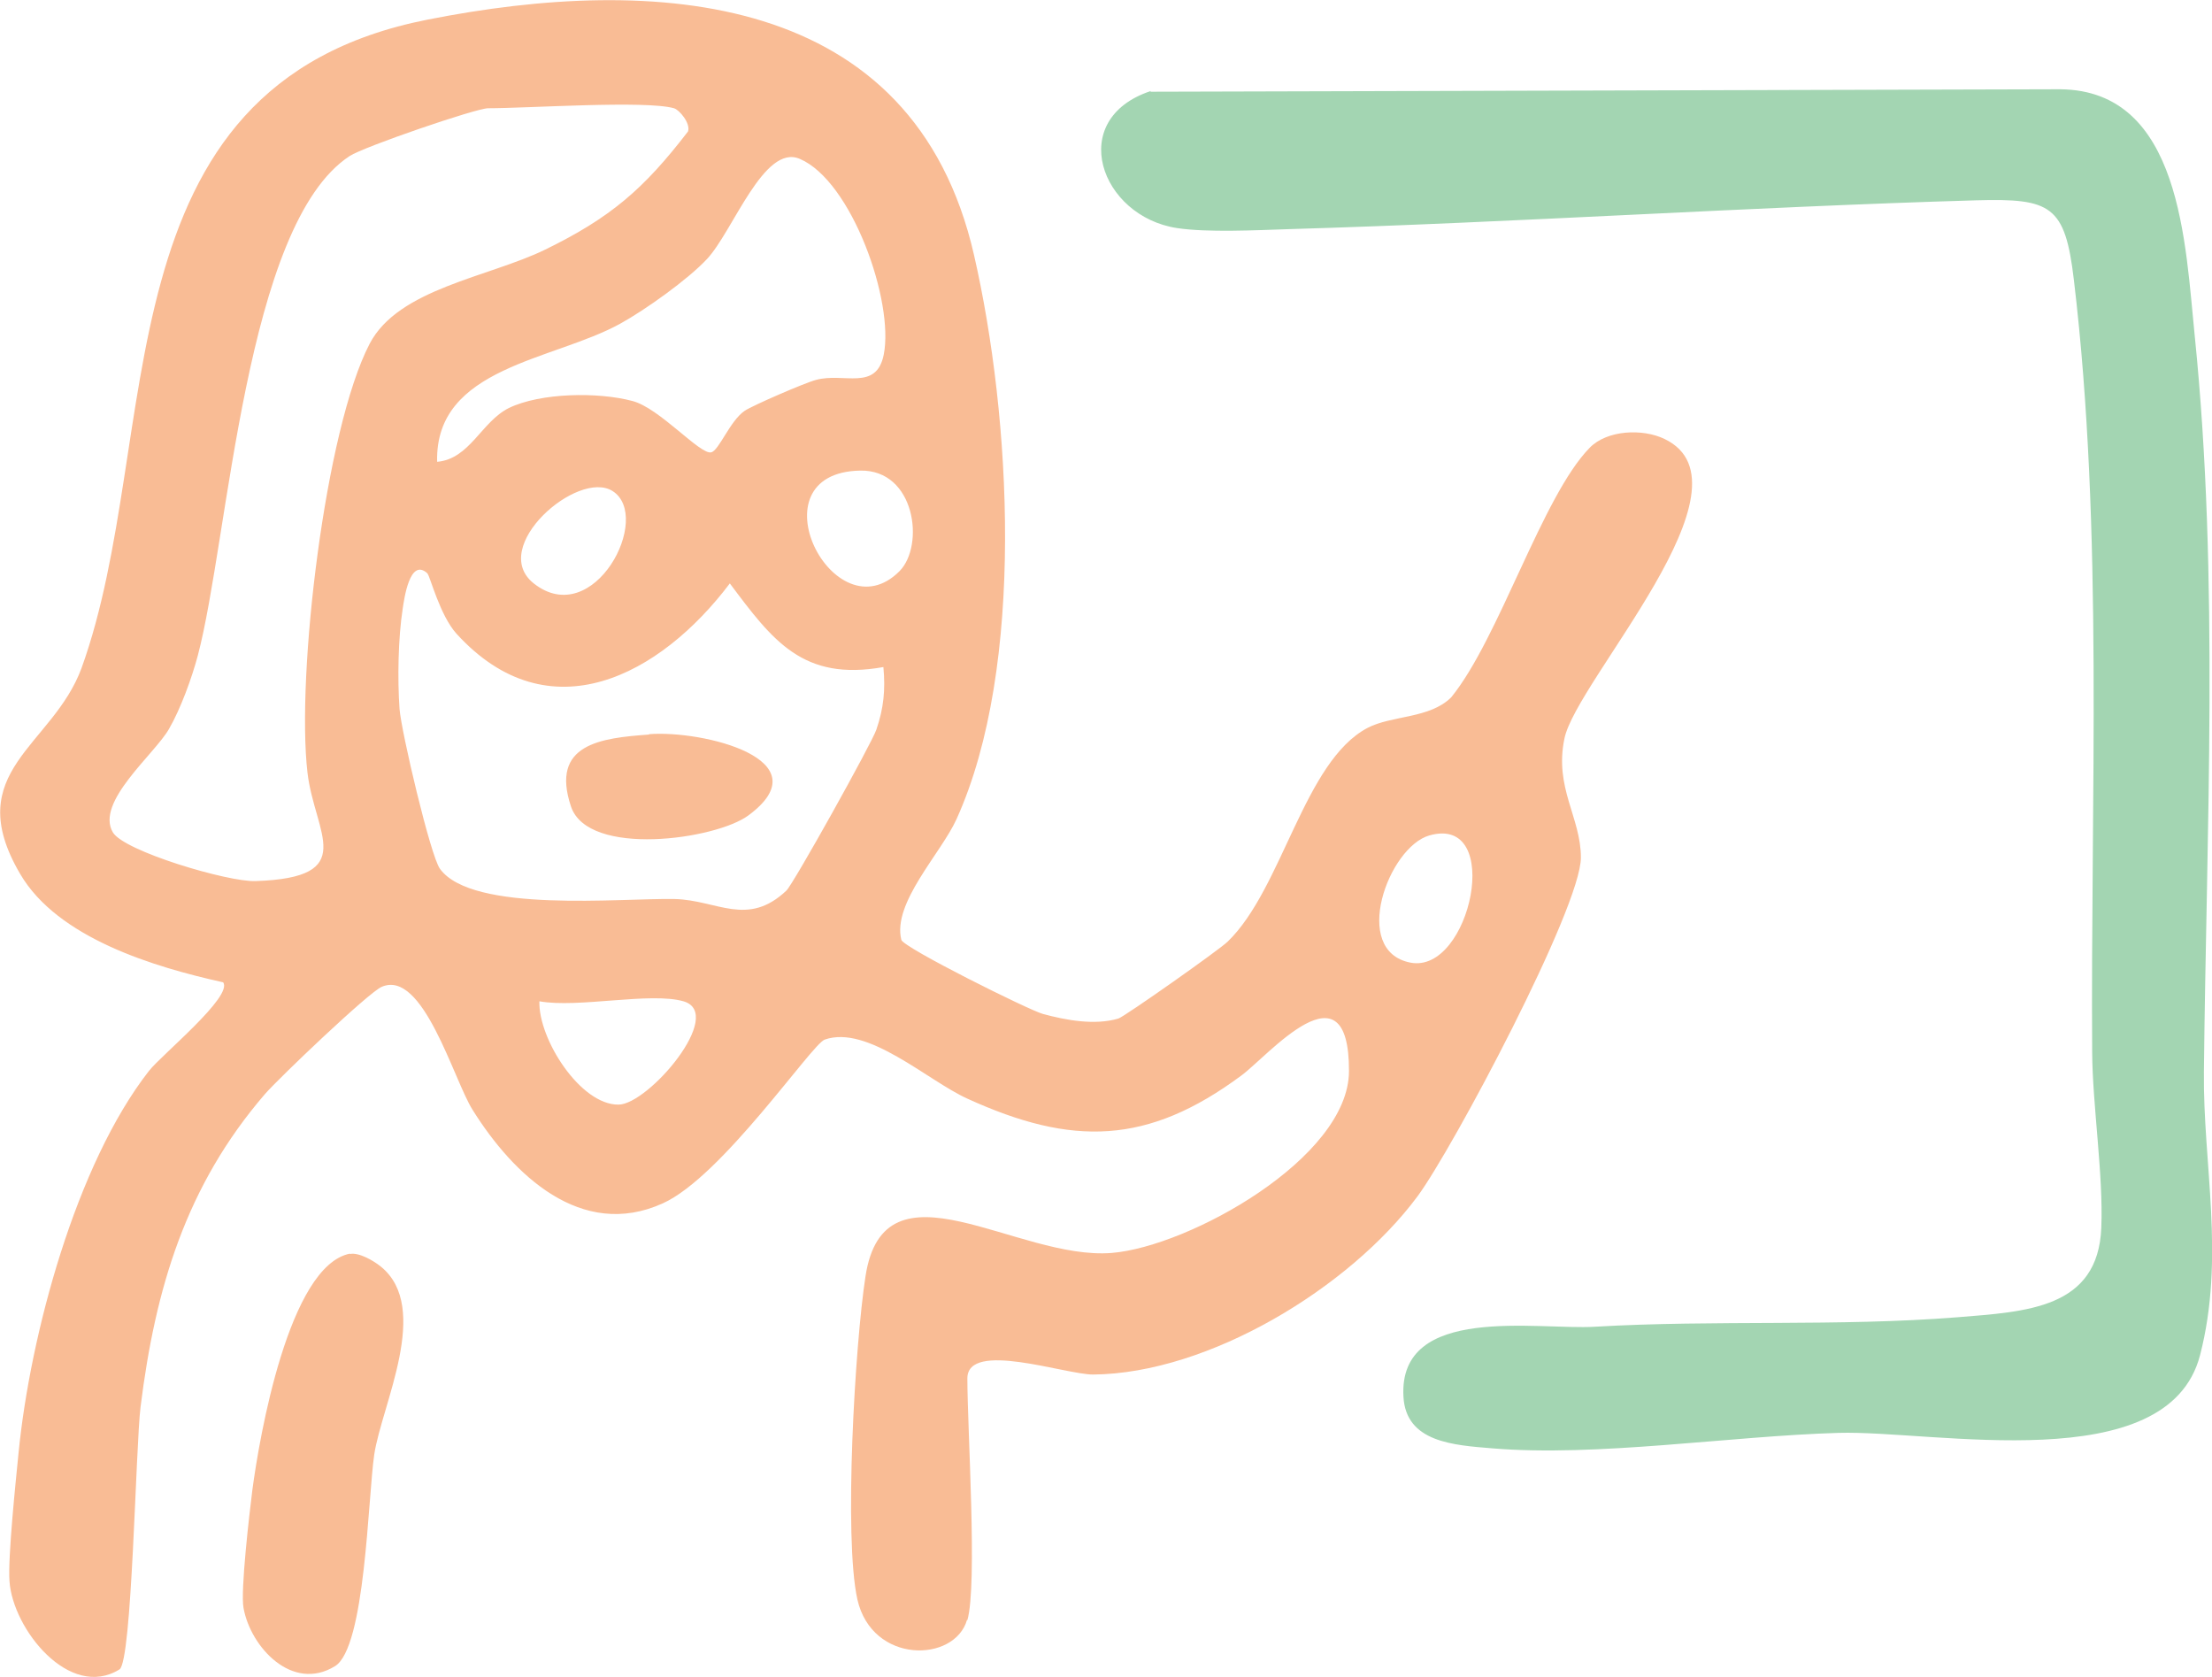 <?xml version="1.0" encoding="UTF-8"?>
<svg id="Layer_2" data-name="Layer 2" xmlns="http://www.w3.org/2000/svg" viewBox="0 0 62.95 47.72">
  <defs>
    <style>
      .cls-1 {
        fill: #f9bc95;
      }

      .cls-2 {
        fill: #a3d5b2;
      }
    </style>
  </defs>
  <g id="Layer_1-2" data-name="Layer 1">
    <g>
      <path class="cls-1" d="M27.52,46.09c-.35,1.22-2.7,1.27-3.12-.58-.39-1.75-.07-7.25.23-9.19.53-3.49,4.31-.45,7.01-.67,2.2-.18,6.74-2.7,6.75-5.17.01-3.18-2.3-.44-3.06.12-2.67,1.98-4.82,2.02-7.8.66-1.13-.51-2.84-2.11-4.06-1.68-.37.13-2.92,3.9-4.61,4.66-2.32,1.05-4.26-.82-5.41-2.66-.54-.85-1.41-4.02-2.59-3.5-.37.16-2.91,2.58-3.32,3.05-2.25,2.61-3.12,5.53-3.54,8.9-.14,1.13-.24,7.25-.6,7.47-1.42.88-3.04-1.15-3.13-2.51-.05-.67.18-2.86.26-3.67.33-3.33,1.63-8.19,3.71-10.85.35-.45,2.4-2.12,2.11-2.52-1.94-.43-4.71-1.25-5.78-3.09-1.71-2.92.93-3.62,1.75-5.85C4.7,12.43,2.69,2.43,12.16.56c6.46-1.28,13.84-.84,15.56,6.7,1.05,4.58,1.47,11.7-.5,16.05-.44.97-1.83,2.38-1.57,3.43.05.22,3.65,2.01,4.03,2.11.66.18,1.48.33,2.15.13.18-.06,2.88-1.96,3.11-2.19,1.56-1.51,2.17-5.13,3.98-6.08.69-.36,1.77-.26,2.38-.87,1.36-1.67,2.59-5.72,3.94-7.1.5-.51,1.51-.55,2.13-.25,2.73,1.31-2.52,6.87-2.85,8.53-.29,1.4.47,2.24.47,3.38,0,1.42-3.65,8.29-4.65,9.64-1.93,2.6-5.94,5.04-9.23,5.07-.8,0-3.58-.98-3.58.11,0,1.45.29,5.87,0,6.88ZM19.18,3.08c-.81-.23-4.14,0-5.29,0-.34,0-3.55,1.1-3.94,1.36-2.98,1.95-3.44,10.88-4.32,14.21-.17.64-.49,1.52-.82,2.09-.41.72-2.1,2.08-1.6,2.94.31.54,3.29,1.42,4.06,1.39,2.98-.1,1.68-1.35,1.48-3.09-.32-2.77.5-9.76,1.77-12.2.82-1.57,3.38-1.89,5-2.68,1.86-.91,2.8-1.72,4.06-3.36.08-.23-.25-.62-.4-.66ZM12.44,13.14c.93-.08,1.26-1.14,2.04-1.53.91-.44,2.55-.46,3.52-.2.77.2,1.93,1.54,2.24,1.46.22-.05.53-.89.95-1.18.22-.15,1.72-.8,2.03-.88.79-.22,1.72.33,1.93-.72.3-1.51-.91-4.94-2.39-5.57-1.02-.44-1.9,2.06-2.64,2.85-.54.58-1.76,1.45-2.47,1.84-1.9,1.05-5.27,1.23-5.21,3.92ZM25.6,16.25c.72-.73.45-2.89-1.12-2.86-3.12.06-.74,4.73,1.12,2.86ZM17.43,13.97c-.99-.62-3.54,1.6-2.24,2.63,1.71,1.35,3.4-1.9,2.24-2.63ZM12.17,16.32c-.51-.48-.67.74-.71,1-.13.84-.15,2-.09,2.85.05.65.88,4.18,1.15,4.55.92,1.27,5.16.83,6.68.86,1.21.03,2.07.81,3.18-.24.2-.19,2.44-4.21,2.56-4.58.21-.61.26-1.14.2-1.78-2.29.41-3.15-.75-4.37-2.38-1.97,2.61-5.14,4.33-7.78,1.43-.47-.52-.75-1.63-.82-1.7ZM40.68,23.77c-1.17.33-2.25,3.29-.54,3.62s2.67-4.22.54-3.62ZM19.45,28.49c-.94-.27-3,.2-4.1,0-.03,1.08,1.17,2.95,2.25,2.94.85,0,3.06-2.59,1.85-2.94Z"/>
      <path class="cls-2" d="M32.74,2.61l25.89-.07c3.45.03,3.56,4.41,3.83,7.03.7,6.88.33,14.07.26,20.92-.03,2.63.61,5.28-.11,8.07-.92,3.54-7.58,2.13-10.29,2.21-3.08.09-6.88.69-9.85.44-1.1-.09-2.46-.17-2.53-1.47-.15-2.65,3.82-1.89,5.45-1.99,3.4-.2,6.94,0,10.32-.27,1.95-.16,4-.24,4.09-2.55.06-1.5-.25-3.48-.26-4.98-.05-7.19.33-14.86-.52-21.98-.25-2.13-.65-2.33-2.79-2.27-6.5.19-13.07.63-19.56.82-.92.03-2.31.1-3.17-.03-2.19-.33-3.17-3.1-.75-3.9Z"/>
      <path class="cls-1" d="M9.96,35.68c.26-.05.67.19.88.36,1.44,1.17.02,3.94-.19,5.35-.18,1.22-.25,5.5-1.12,6.02-1.21.74-2.4-.54-2.6-1.66-.09-.48.17-2.7.25-3.34.2-1.52,1.04-6.4,2.78-6.74Z"/>
      <path class="cls-1" d="M18.47,20.89c1.52-.12,4.98.72,2.83,2.31-.93.69-4.56,1.2-5.05-.25-.6-1.79.86-1.95,2.22-2.05Z"/>
    </g>
  </g>
</svg>